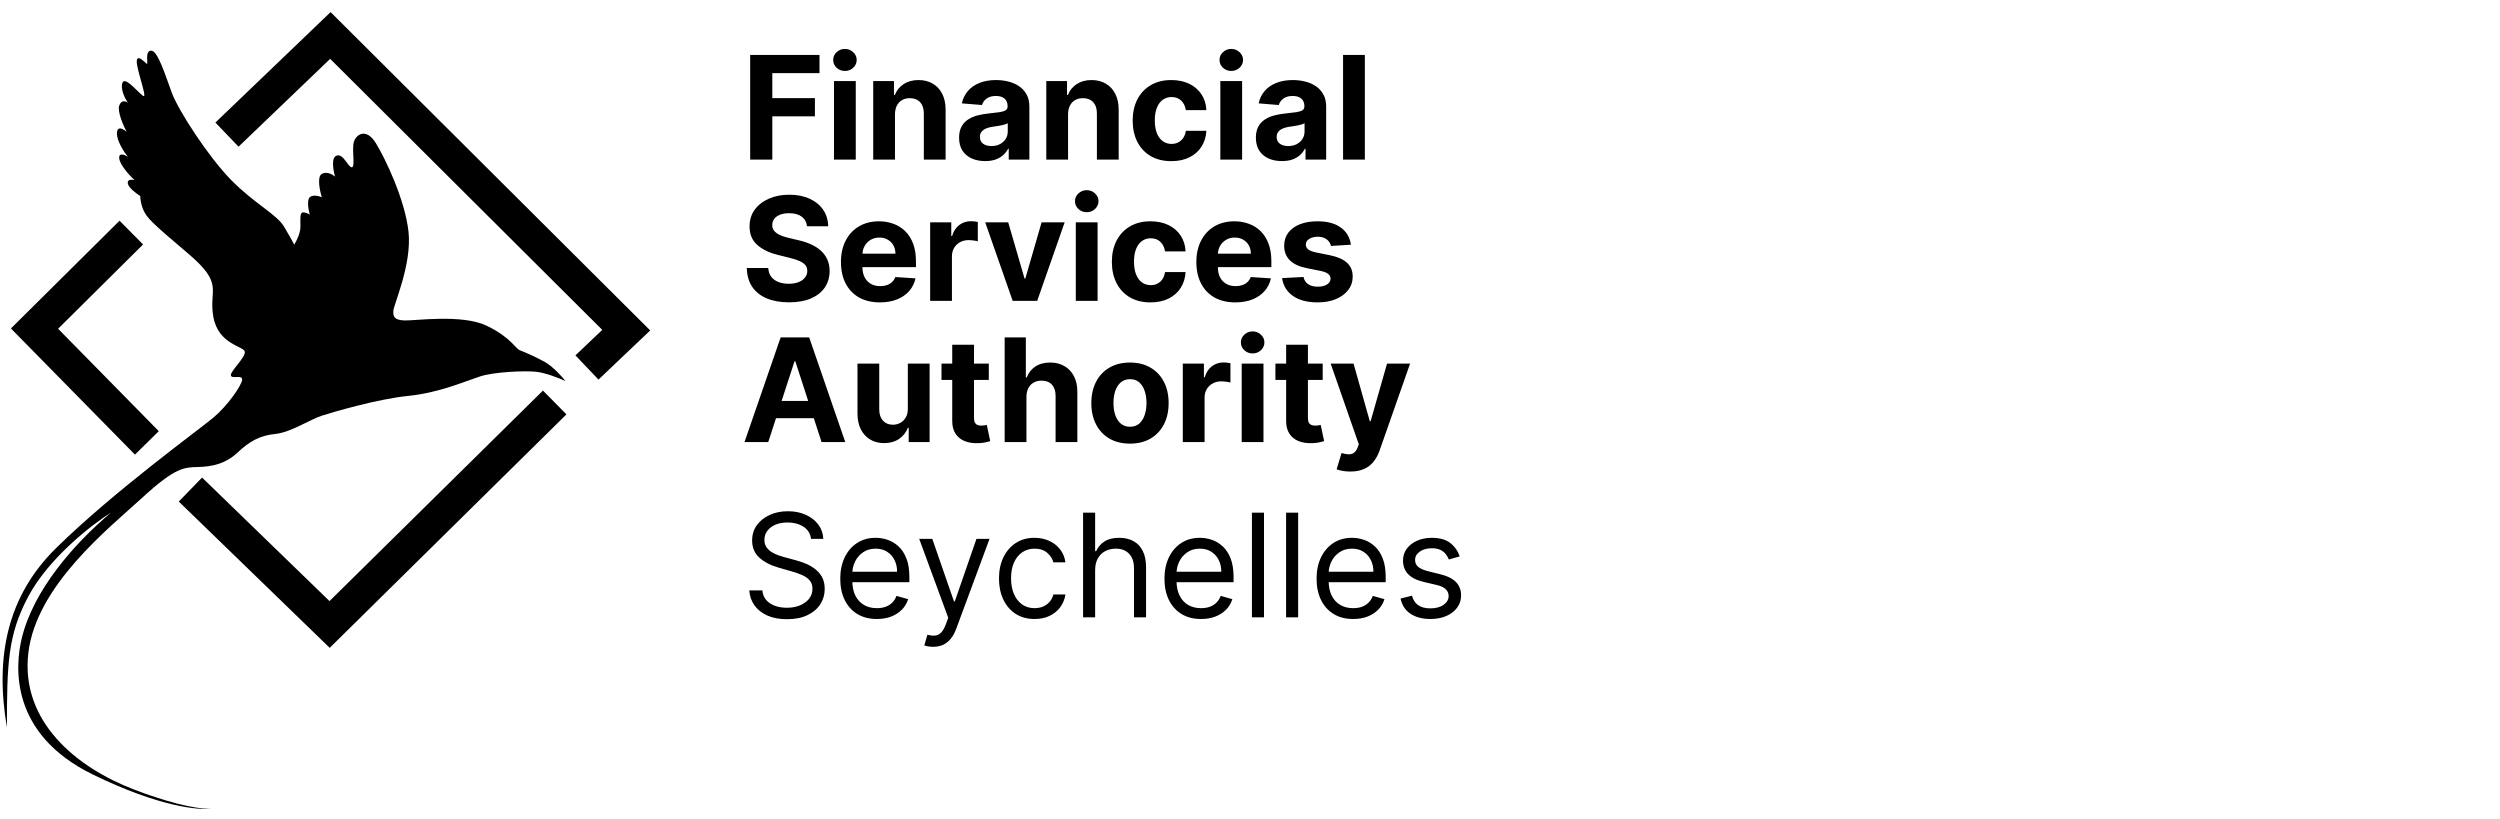 <svg width="177" height="58" viewBox="0 0 177 58" fill="none" xmlns="http://www.w3.org/2000/svg">
<path d="M0.491 51.506C-0.363 46.551 0.491 42.23 3.959 38.817C8.027 34.813 14.088 30.422 15.106 29.569C16.124 28.715 17.088 27.312 17.143 26.899C17.198 26.486 16.372 26.871 16.345 26.569C16.317 26.266 17.363 25.33 17.335 24.917C17.308 24.504 15.464 24.422 15.106 22.44C14.748 20.458 15.932 20.155 13.289 17.926C10.647 15.696 10.427 15.421 10.179 14.926C9.981 14.529 9.931 14.063 9.931 13.88C9.665 13.715 9.117 13.307 9.051 12.999C8.985 12.691 9.335 12.705 9.519 12.751C9.188 12.439 8.511 11.7 8.445 11.238C8.379 10.775 8.821 10.953 9.051 11.1C8.785 10.77 8.258 9.971 8.28 9.421C8.302 8.87 8.748 9.136 8.968 9.338C8.73 8.889 8.291 7.885 8.445 7.467C8.599 7.048 8.913 7.164 9.051 7.274C8.858 6.99 8.511 6.311 8.665 5.87C8.858 5.32 9.959 6.779 10.179 6.806C10.399 6.834 9.629 4.797 9.684 4.301C9.739 3.806 10.289 4.466 10.399 4.522C10.509 4.577 10.234 3.586 10.702 3.586C11.17 3.586 11.693 5.292 12.161 6.558C12.629 7.824 14.748 11.1 16.372 12.751C17.996 14.403 19.593 15.173 20.116 16.054C20.534 16.759 20.767 17.192 20.831 17.32C20.978 17.091 21.271 16.517 21.271 16.054C21.271 15.476 21.216 15.036 21.464 15.036C21.662 15.036 21.859 15.146 21.932 15.201C21.84 14.871 21.712 14.161 21.932 13.962C22.152 13.764 22.593 13.88 22.785 13.962C22.639 13.495 22.433 12.509 22.785 12.311C23.138 12.113 23.556 12.357 23.721 12.504C23.593 12.063 23.435 11.149 23.831 11.017C24.327 10.852 24.63 11.843 24.905 11.843C25.18 11.843 24.877 10.522 25.07 9.999C25.262 9.476 25.951 9.063 26.611 10.136C27.272 11.21 28.675 14.127 28.923 16.412C29.171 18.697 27.877 21.559 27.85 22C27.822 22.44 27.932 22.66 28.648 22.688C29.364 22.715 32.749 22.22 34.483 23.073C36.217 23.926 36.465 24.669 36.823 24.807C37.181 24.945 37.896 25.247 38.584 25.633C39.135 25.941 39.786 26.66 40.043 26.981C39.557 26.761 38.622 26.393 37.951 26.321C37.188 26.238 35.006 26.321 33.988 26.651C32.969 26.981 31.098 27.807 28.923 28.027C26.749 28.247 23.639 29.156 22.785 29.431C21.932 29.706 20.583 30.615 19.482 30.725C18.381 30.835 17.666 31.248 16.813 32.046C15.959 32.844 15.024 33.037 14.033 33.064C13.042 33.092 12.436 33.064 10.069 35.239C7.702 37.413 2.555 41.459 2.004 46.248C1.454 51.038 5.335 54.313 9.519 55.91C12.79 57.158 14.505 57.316 14.992 57.236C15.002 57.235 15.013 57.233 15.024 57.231C15.014 57.233 15.003 57.235 14.992 57.236C14.109 57.389 11.25 57.12 6.574 54.836C0.656 51.946 1.069 47.157 1.537 45.203C2.351 41.802 5.224 38.508 7.867 36.285C6.518 37.129 3.458 39.499 2.004 42.23C0.551 44.96 0.491 46.992 0.491 51.506Z" fill="black"/>
<path fill-rule="evenodd" clip-rule="evenodd" d="M40.103 29.338L23.343 45.867L12.658 35.511L14.306 33.811L23.328 42.557L38.441 27.653L40.103 29.338Z" fill="black"/>
<path fill-rule="evenodd" clip-rule="evenodd" d="M23.406 0.857L46.034 23.395L42.372 26.875L40.741 25.16L42.639 23.355L23.375 4.167L16.888 10.385L15.25 8.676L23.406 0.857Z" fill="black"/>
<path fill-rule="evenodd" clip-rule="evenodd" d="M8.463 15.626L10.13 17.307L4.113 23.276L11.242 30.527L9.554 32.187L0.773 23.255L8.463 15.626Z" fill="black"/>
<path d="M33.438 23.706C33.163 23.678 33.026 23.843 32.998 24.229C33.246 24.339 33.273 24.229 33.438 24.118C33.571 24.03 33.842 24.082 33.961 24.118C33.879 23.99 33.659 23.728 33.438 23.706Z" fill="black"/>
<path d="M53.113 11.3V3.887H58.021V5.18H54.68V6.946H57.695V8.238H54.68V11.3H53.113ZM59.046 11.3V5.741H60.588V11.3H59.046ZM59.821 5.024C59.592 5.024 59.395 4.948 59.231 4.796C59.069 4.641 58.989 4.457 58.989 4.242C58.989 4.03 59.069 3.848 59.231 3.696C59.395 3.541 59.592 3.464 59.821 3.464C60.05 3.464 60.246 3.541 60.407 3.696C60.572 3.848 60.654 4.03 60.654 4.242C60.654 4.457 60.572 4.641 60.407 4.796C60.246 4.948 60.05 5.024 59.821 5.024ZM63.365 8.086V11.3H61.824V5.741H63.293V6.722H63.358C63.481 6.398 63.688 6.142 63.977 5.954C64.267 5.764 64.618 5.668 65.031 5.668C65.417 5.668 65.753 5.753 66.04 5.922C66.328 6.091 66.551 6.332 66.71 6.646C66.869 6.957 66.949 7.328 66.949 7.76V11.3H65.407V8.035C65.409 7.695 65.323 7.43 65.146 7.239C64.97 7.046 64.728 6.95 64.419 6.95C64.211 6.95 64.028 6.994 63.869 7.083C63.712 7.173 63.589 7.303 63.499 7.474C63.413 7.643 63.368 7.847 63.365 8.086ZM69.749 11.405C69.395 11.405 69.079 11.344 68.801 11.221C68.524 11.095 68.304 10.911 68.142 10.667C67.983 10.421 67.903 10.114 67.903 9.748C67.903 9.439 67.96 9.179 68.074 8.969C68.187 8.759 68.341 8.59 68.537 8.463C68.732 8.335 68.954 8.238 69.203 8.173C69.454 8.108 69.717 8.062 69.992 8.035C70.315 8.002 70.576 7.97 70.774 7.941C70.972 7.91 71.115 7.864 71.205 7.804C71.294 7.743 71.338 7.654 71.338 7.536V7.514C71.338 7.285 71.266 7.108 71.121 6.982C70.979 6.857 70.776 6.794 70.513 6.794C70.236 6.794 70.015 6.855 69.851 6.979C69.687 7.099 69.578 7.251 69.525 7.435L68.099 7.319C68.171 6.981 68.314 6.689 68.526 6.443C68.738 6.194 69.012 6.004 69.348 5.871C69.686 5.736 70.076 5.668 70.52 5.668C70.829 5.668 71.125 5.704 71.407 5.777C71.692 5.849 71.944 5.961 72.164 6.113C72.386 6.265 72.561 6.461 72.689 6.7C72.817 6.936 72.88 7.22 72.88 7.55V11.3H71.418V10.529H71.375C71.285 10.703 71.166 10.856 71.016 10.989C70.867 11.119 70.687 11.222 70.477 11.297C70.267 11.369 70.025 11.405 69.749 11.405ZM70.191 10.341C70.418 10.341 70.618 10.296 70.792 10.207C70.966 10.116 71.102 9.992 71.201 9.838C71.3 9.684 71.349 9.509 71.349 9.313V8.723C71.301 8.755 71.235 8.783 71.15 8.81C71.068 8.834 70.975 8.857 70.872 8.879C70.768 8.898 70.664 8.916 70.56 8.933C70.457 8.948 70.362 8.961 70.278 8.973C70.097 8.999 69.939 9.042 69.804 9.1C69.669 9.158 69.564 9.236 69.489 9.335C69.414 9.431 69.377 9.552 69.377 9.697C69.377 9.907 69.453 10.067 69.605 10.178C69.759 10.287 69.955 10.341 70.191 10.341ZM75.619 8.086V11.3H74.077V5.741H75.546V6.722H75.611C75.734 6.398 75.941 6.142 76.23 5.954C76.52 5.764 76.871 5.668 77.284 5.668C77.67 5.668 78.006 5.753 78.293 5.922C78.581 6.091 78.804 6.332 78.963 6.646C79.122 6.957 79.202 7.328 79.202 7.76V11.3H77.66V8.035C77.662 7.695 77.576 7.43 77.4 7.239C77.223 7.046 76.981 6.95 76.672 6.95C76.464 6.95 76.281 6.994 76.122 7.083C75.965 7.173 75.842 7.303 75.753 7.474C75.666 7.643 75.621 7.847 75.619 8.086ZM82.929 11.409C82.36 11.409 81.87 11.288 81.46 11.047C81.052 10.803 80.738 10.465 80.519 10.033C80.302 9.602 80.193 9.104 80.193 8.542C80.193 7.973 80.303 7.473 80.522 7.044C80.744 6.612 81.059 6.275 81.467 6.034C81.875 5.79 82.36 5.668 82.922 5.668C83.407 5.668 83.832 5.756 84.196 5.932C84.561 6.109 84.849 6.356 85.061 6.674C85.273 6.993 85.391 7.367 85.412 7.797H83.957C83.916 7.519 83.808 7.296 83.632 7.127C83.458 6.956 83.23 6.87 82.947 6.87C82.709 6.87 82.5 6.935 82.321 7.065C82.145 7.193 82.007 7.38 81.909 7.626C81.81 7.873 81.76 8.171 81.76 8.52C81.76 8.875 81.808 9.177 81.905 9.425C82.004 9.674 82.143 9.863 82.321 9.994C82.5 10.124 82.709 10.189 82.947 10.189C83.124 10.189 83.282 10.153 83.421 10.081C83.564 10.008 83.681 9.903 83.773 9.766C83.867 9.626 83.928 9.458 83.957 9.262H85.412C85.388 9.687 85.272 10.061 85.065 10.384C84.86 10.706 84.576 10.956 84.214 11.137C83.852 11.318 83.424 11.409 82.929 11.409ZM86.4 11.3V5.741H87.942V11.3H86.4ZM87.174 5.024C86.945 5.024 86.748 4.948 86.584 4.796C86.422 4.641 86.342 4.457 86.342 4.242C86.342 4.03 86.422 3.848 86.584 3.696C86.748 3.541 86.945 3.464 87.174 3.464C87.403 3.464 87.599 3.541 87.76 3.696C87.925 3.848 88.007 4.03 88.007 4.242C88.007 4.457 87.925 4.641 87.76 4.796C87.599 4.948 87.403 5.024 87.174 5.024ZM90.762 11.405C90.407 11.405 90.091 11.344 89.814 11.221C89.536 11.095 89.317 10.911 89.155 10.667C88.996 10.421 88.916 10.114 88.916 9.748C88.916 9.439 88.973 9.179 89.086 8.969C89.2 8.759 89.354 8.59 89.549 8.463C89.745 8.335 89.967 8.238 90.216 8.173C90.466 8.108 90.729 8.062 91.004 8.035C91.328 8.002 91.588 7.97 91.786 7.941C91.984 7.91 92.128 7.864 92.217 7.804C92.306 7.743 92.351 7.654 92.351 7.536V7.514C92.351 7.285 92.279 7.108 92.134 6.982C91.992 6.857 91.789 6.794 91.526 6.794C91.248 6.794 91.028 6.855 90.863 6.979C90.699 7.099 90.591 7.251 90.538 7.435L89.112 7.319C89.184 6.981 89.326 6.689 89.539 6.443C89.751 6.194 90.025 6.004 90.36 5.871C90.698 5.736 91.089 5.668 91.533 5.668C91.842 5.668 92.138 5.704 92.42 5.777C92.704 5.849 92.957 5.961 93.176 6.113C93.398 6.265 93.573 6.461 93.701 6.7C93.829 6.936 93.893 7.22 93.893 7.55V11.3H92.431V10.529H92.387C92.298 10.703 92.178 10.856 92.029 10.989C91.879 11.119 91.7 11.222 91.49 11.297C91.28 11.369 91.037 11.405 90.762 11.405ZM91.204 10.341C91.43 10.341 91.631 10.296 91.805 10.207C91.978 10.116 92.115 9.992 92.213 9.838C92.312 9.684 92.362 9.509 92.362 9.313V8.723C92.314 8.755 92.247 8.783 92.163 8.81C92.081 8.834 91.988 8.857 91.884 8.879C91.78 8.898 91.677 8.916 91.573 8.933C91.469 8.948 91.375 8.961 91.29 8.973C91.109 8.999 90.951 9.042 90.816 9.1C90.681 9.158 90.576 9.236 90.501 9.335C90.427 9.431 90.389 9.552 90.389 9.697C90.389 9.907 90.465 10.067 90.617 10.178C90.772 10.287 90.967 10.341 91.204 10.341ZM96.631 3.887V11.3H95.089V3.887H96.631ZM57.134 16.019C57.105 15.727 56.981 15.501 56.762 15.339C56.542 15.177 56.244 15.096 55.867 15.096C55.612 15.096 55.396 15.133 55.22 15.205C55.044 15.275 54.908 15.373 54.814 15.498C54.722 15.624 54.677 15.766 54.677 15.925C54.672 16.058 54.7 16.174 54.76 16.273C54.823 16.372 54.908 16.457 55.017 16.53C55.126 16.6 55.251 16.661 55.393 16.714C55.536 16.765 55.688 16.808 55.849 16.845L56.515 17.004C56.839 17.076 57.136 17.173 57.406 17.293C57.676 17.414 57.91 17.562 58.108 17.739C58.306 17.915 58.459 18.122 58.568 18.361C58.679 18.6 58.735 18.874 58.738 19.183C58.735 19.637 58.62 20.03 58.39 20.363C58.163 20.693 57.835 20.95 57.406 21.134C56.979 21.315 56.464 21.405 55.86 21.405C55.262 21.405 54.741 21.314 54.297 21.13C53.855 20.947 53.51 20.675 53.261 20.316C53.015 19.954 52.886 19.506 52.874 18.973H54.391C54.408 19.221 54.479 19.429 54.604 19.596C54.732 19.76 54.902 19.884 55.115 19.968C55.329 20.05 55.572 20.091 55.842 20.091C56.108 20.091 56.338 20.053 56.533 19.976C56.731 19.898 56.885 19.791 56.993 19.653C57.102 19.516 57.156 19.358 57.156 19.179C57.156 19.013 57.107 18.873 57.008 18.759C56.911 18.646 56.769 18.549 56.581 18.47C56.395 18.39 56.167 18.318 55.897 18.253L55.089 18.05C54.464 17.898 53.971 17.66 53.609 17.337C53.247 17.014 53.067 16.578 53.07 16.03C53.067 15.581 53.187 15.189 53.428 14.854C53.672 14.518 54.006 14.257 54.431 14.068C54.855 13.88 55.338 13.786 55.878 13.786C56.429 13.786 56.909 13.88 57.319 14.068C57.732 14.257 58.053 14.518 58.282 14.854C58.511 15.189 58.629 15.578 58.636 16.019H57.134ZM62.297 21.409C61.725 21.409 61.233 21.293 60.82 21.061C60.41 20.827 60.094 20.497 59.872 20.07C59.65 19.64 59.539 19.132 59.539 18.546C59.539 17.974 59.65 17.472 59.872 17.04C60.094 16.608 60.406 16.271 60.809 16.03C61.215 15.789 61.69 15.668 62.235 15.668C62.602 15.668 62.944 15.727 63.26 15.846C63.578 15.961 63.856 16.136 64.092 16.37C64.331 16.605 64.517 16.899 64.65 17.254C64.782 17.606 64.849 18.018 64.849 18.491V18.915H60.154V17.959H63.397C63.397 17.737 63.349 17.541 63.252 17.369C63.156 17.198 63.022 17.064 62.851 16.968C62.682 16.869 62.485 16.819 62.261 16.819C62.026 16.819 61.819 16.874 61.638 16.982C61.459 17.088 61.319 17.232 61.218 17.413C61.117 17.591 61.065 17.791 61.062 18.01V18.919C61.062 19.194 61.113 19.431 61.215 19.632C61.318 19.832 61.464 19.986 61.653 20.095C61.841 20.204 62.064 20.258 62.322 20.258C62.493 20.258 62.65 20.234 62.793 20.186C62.935 20.137 63.057 20.065 63.158 19.968C63.26 19.872 63.337 19.753 63.39 19.614L64.816 19.708C64.744 20.05 64.595 20.35 64.371 20.605C64.149 20.859 63.862 21.057 63.509 21.199C63.16 21.339 62.755 21.409 62.297 21.409ZM65.855 21.3V15.741H67.35V16.711H67.408C67.509 16.366 67.679 16.105 67.918 15.929C68.157 15.75 68.432 15.661 68.743 15.661C68.82 15.661 68.904 15.666 68.993 15.675C69.082 15.685 69.161 15.698 69.228 15.715V17.084C69.156 17.062 69.056 17.043 68.928 17.026C68.8 17.009 68.683 17 68.577 17C68.35 17 68.147 17.05 67.969 17.149C67.793 17.245 67.653 17.38 67.549 17.554C67.447 17.728 67.397 17.928 67.397 18.155V21.3H65.855ZM75.378 15.741L73.434 21.3H71.697L69.753 15.741H71.382L72.537 19.718H72.594L73.746 15.741H75.378ZM76.167 21.3V15.741H77.709V21.3H76.167ZM76.942 15.024C76.712 15.024 76.516 14.948 76.352 14.796C76.19 14.642 76.109 14.457 76.109 14.242C76.109 14.03 76.19 13.848 76.352 13.696C76.516 13.541 76.712 13.464 76.942 13.464C77.171 13.464 77.366 13.541 77.528 13.696C77.692 13.848 77.774 14.03 77.774 14.242C77.774 14.457 77.692 14.642 77.528 14.796C77.366 14.948 77.171 15.024 76.942 15.024ZM81.456 21.409C80.887 21.409 80.397 21.288 79.987 21.047C79.579 20.803 79.265 20.465 79.046 20.033C78.828 19.602 78.72 19.104 78.72 18.542C78.72 17.973 78.829 17.473 79.049 17.044C79.271 16.612 79.586 16.275 79.994 16.034C80.402 15.79 80.887 15.668 81.449 15.668C81.934 15.668 82.359 15.756 82.723 15.932C83.087 16.109 83.376 16.356 83.588 16.674C83.8 16.993 83.917 17.367 83.939 17.797H82.484C82.443 17.519 82.334 17.296 82.158 17.127C81.985 16.956 81.757 16.87 81.474 16.87C81.235 16.87 81.027 16.935 80.848 17.065C80.672 17.193 80.534 17.38 80.435 17.626C80.336 17.873 80.287 18.171 80.287 18.52C80.287 18.875 80.335 19.177 80.432 19.425C80.531 19.674 80.669 19.863 80.848 19.994C81.027 20.124 81.235 20.189 81.474 20.189C81.65 20.189 81.808 20.153 81.948 20.081C82.091 20.008 82.208 19.903 82.299 19.766C82.394 19.626 82.455 19.458 82.484 19.262H83.939C83.915 19.687 83.799 20.061 83.592 20.384C83.386 20.706 83.103 20.956 82.741 21.137C82.379 21.318 81.951 21.409 81.456 21.409ZM87.46 21.409C86.888 21.409 86.396 21.293 85.983 21.061C85.573 20.827 85.257 20.497 85.035 20.07C84.813 19.64 84.702 19.132 84.702 18.546C84.702 17.974 84.813 17.472 85.035 17.04C85.257 16.608 85.569 16.271 85.972 16.03C86.378 15.789 86.853 15.668 87.398 15.668C87.765 15.668 88.107 15.727 88.423 15.846C88.741 15.961 89.019 16.136 89.255 16.37C89.494 16.605 89.68 16.899 89.813 17.254C89.945 17.606 90.012 18.018 90.012 18.491V18.915H85.317V17.959H88.56C88.56 17.737 88.512 17.541 88.416 17.369C88.319 17.198 88.185 17.064 88.014 16.968C87.845 16.869 87.648 16.819 87.424 16.819C87.19 16.819 86.982 16.874 86.801 16.982C86.623 17.088 86.483 17.232 86.381 17.413C86.28 17.591 86.228 17.791 86.226 18.01V18.919C86.226 19.194 86.276 19.431 86.378 19.632C86.482 19.832 86.628 19.986 86.816 20.095C87.004 20.204 87.227 20.258 87.485 20.258C87.657 20.258 87.814 20.234 87.956 20.186C88.098 20.137 88.22 20.065 88.322 19.968C88.423 19.872 88.5 19.753 88.553 19.614L89.979 19.708C89.907 20.05 89.758 20.35 89.534 20.605C89.312 20.859 89.025 21.057 88.673 21.199C88.323 21.339 87.918 21.409 87.46 21.409ZM95.644 17.326L94.232 17.413C94.208 17.292 94.156 17.184 94.077 17.087C93.997 16.988 93.892 16.91 93.762 16.852C93.634 16.791 93.481 16.761 93.302 16.761C93.063 16.761 92.862 16.812 92.698 16.913C92.534 17.012 92.451 17.145 92.451 17.311C92.451 17.444 92.504 17.556 92.611 17.648C92.717 17.74 92.899 17.813 93.157 17.869L94.163 18.072C94.704 18.183 95.107 18.361 95.372 18.607C95.638 18.854 95.771 19.177 95.771 19.577C95.771 19.942 95.663 20.262 95.448 20.537C95.236 20.812 94.944 21.026 94.573 21.181C94.203 21.333 93.777 21.409 93.295 21.409C92.559 21.409 91.972 21.256 91.536 20.949C91.101 20.64 90.847 20.221 90.772 19.69L92.289 19.61C92.334 19.834 92.445 20.006 92.622 20.124C92.798 20.24 93.023 20.298 93.298 20.298C93.569 20.298 93.786 20.246 93.95 20.142C94.117 20.036 94.201 19.899 94.203 19.733C94.201 19.593 94.142 19.478 94.026 19.389C93.91 19.297 93.732 19.227 93.49 19.179L92.528 18.987C91.984 18.879 91.58 18.691 91.315 18.423C91.052 18.155 90.92 17.813 90.92 17.398C90.92 17.041 91.017 16.734 91.21 16.475C91.405 16.217 91.679 16.018 92.032 15.878C92.386 15.738 92.801 15.668 93.277 15.668C93.979 15.668 94.531 15.817 94.934 16.113C95.34 16.41 95.576 16.814 95.644 17.326ZM54.391 31.3H52.711L55.27 23.887H57.29L59.845 31.3H58.166L56.309 25.581H56.251L54.391 31.3ZM54.286 28.387H58.253V29.61H54.286V28.387ZM64.274 28.933V25.741H65.816V31.3H64.335V30.29H64.278C64.152 30.616 63.943 30.878 63.651 31.076C63.362 31.274 63.008 31.373 62.591 31.373C62.219 31.373 61.892 31.288 61.61 31.119C61.328 30.95 61.107 30.71 60.948 30.399C60.791 30.088 60.711 29.715 60.709 29.281V25.741H62.251V29.006C62.253 29.334 62.341 29.593 62.515 29.784C62.689 29.974 62.922 30.07 63.214 30.07C63.399 30.07 63.573 30.027 63.735 29.943C63.896 29.856 64.027 29.728 64.126 29.559C64.227 29.39 64.276 29.182 64.274 28.933ZM70.007 25.741V26.899H66.658V25.741H70.007ZM67.418 24.409H68.96V29.592C68.96 29.734 68.982 29.845 69.026 29.925C69.069 30.002 69.129 30.056 69.207 30.088C69.286 30.119 69.378 30.135 69.482 30.135C69.554 30.135 69.626 30.129 69.699 30.117C69.771 30.102 69.827 30.091 69.865 30.084L70.108 31.232C70.031 31.256 69.922 31.283 69.782 31.315C69.642 31.349 69.472 31.369 69.272 31.376C68.9 31.391 68.574 31.341 68.294 31.228C68.017 31.114 67.801 30.938 67.647 30.699C67.492 30.461 67.416 30.159 67.418 29.795V24.409ZM72.672 28.086V31.3H71.13V23.887H72.629V26.721H72.694C72.82 26.393 73.022 26.136 73.302 25.951C73.582 25.762 73.933 25.668 74.355 25.668C74.742 25.668 75.078 25.753 75.365 25.922C75.655 26.088 75.879 26.328 76.038 26.642C76.2 26.953 76.28 27.326 76.277 27.76V31.3H74.736V28.035C74.738 27.693 74.651 27.426 74.475 27.235C74.301 27.045 74.057 26.95 73.744 26.95C73.534 26.95 73.348 26.994 73.186 27.084C73.027 27.173 72.901 27.303 72.81 27.474C72.721 27.643 72.675 27.847 72.672 28.086ZM80.003 31.409C79.441 31.409 78.954 31.289 78.544 31.05C78.136 30.809 77.821 30.474 77.599 30.044C77.377 29.612 77.266 29.112 77.266 28.542C77.266 27.968 77.377 27.466 77.599 27.036C77.821 26.605 78.136 26.269 78.544 26.03C78.954 25.789 79.441 25.668 80.003 25.668C80.565 25.668 81.05 25.789 81.458 26.03C81.868 26.269 82.184 26.605 82.406 27.036C82.628 27.466 82.739 27.968 82.739 28.542C82.739 29.112 82.628 29.612 82.406 30.044C82.184 30.474 81.868 30.809 81.458 31.05C81.05 31.289 80.565 31.409 80.003 31.409ZM80.01 30.214C80.266 30.214 80.479 30.142 80.651 29.997C80.822 29.85 80.951 29.65 81.038 29.396C81.127 29.143 81.172 28.855 81.172 28.531C81.172 28.208 81.127 27.92 81.038 27.666C80.951 27.413 80.822 27.213 80.651 27.065C80.479 26.918 80.266 26.845 80.01 26.845C79.752 26.845 79.535 26.918 79.359 27.065C79.185 27.213 79.053 27.413 78.964 27.666C78.877 27.92 78.834 28.208 78.834 28.531C78.834 28.855 78.877 29.143 78.964 29.396C79.053 29.65 79.185 29.85 79.359 29.997C79.535 30.142 79.752 30.214 80.01 30.214ZM83.742 31.3V25.741H85.237V26.711H85.295C85.396 26.366 85.566 26.105 85.805 25.929C86.044 25.75 86.319 25.661 86.63 25.661C86.707 25.661 86.791 25.666 86.88 25.675C86.969 25.685 87.048 25.698 87.115 25.715V27.084C87.043 27.062 86.943 27.043 86.815 27.026C86.687 27.009 86.57 27 86.464 27C86.237 27 86.034 27.05 85.856 27.149C85.68 27.245 85.54 27.38 85.436 27.554C85.335 27.728 85.284 27.928 85.284 28.155V31.3H83.742ZM87.912 31.3V25.741H89.454V31.3H87.912ZM88.687 25.024C88.458 25.024 88.261 24.948 88.097 24.796C87.935 24.642 87.855 24.457 87.855 24.242C87.855 24.03 87.935 23.848 88.097 23.696C88.261 23.541 88.458 23.464 88.687 23.464C88.916 23.464 89.112 23.541 89.273 23.696C89.438 23.848 89.52 24.03 89.52 24.242C89.52 24.457 89.438 24.642 89.273 24.796C89.112 24.948 88.916 25.024 88.687 25.024ZM93.647 25.741V26.899H90.299V25.741H93.647ZM91.059 24.409H92.601V29.592C92.601 29.734 92.623 29.845 92.666 29.925C92.709 30.002 92.77 30.056 92.847 30.088C92.927 30.119 93.018 30.135 93.122 30.135C93.194 30.135 93.267 30.129 93.339 30.117C93.412 30.102 93.467 30.091 93.506 30.084L93.748 31.232C93.671 31.256 93.562 31.283 93.422 31.315C93.282 31.349 93.112 31.369 92.912 31.376C92.54 31.391 92.215 31.341 91.935 31.228C91.657 31.114 91.441 30.938 91.287 30.699C91.132 30.461 91.056 30.159 91.059 29.795V24.409ZM95.603 33.385C95.408 33.385 95.224 33.37 95.053 33.338C94.884 33.309 94.744 33.272 94.633 33.226L94.981 32.075C95.162 32.13 95.325 32.16 95.469 32.165C95.617 32.17 95.743 32.136 95.849 32.064C95.958 31.992 96.046 31.869 96.114 31.695L96.204 31.46L94.21 25.741H95.831L96.982 29.823H97.04L98.202 25.741H99.835L97.674 31.901C97.57 32.2 97.429 32.461 97.25 32.683C97.074 32.907 96.851 33.08 96.581 33.201C96.31 33.324 95.984 33.385 95.603 33.385Z" fill="black"/>
<path d="M57.42 38.15C57.377 37.783 57.201 37.498 56.892 37.296C56.583 37.093 56.204 36.992 55.755 36.992C55.427 36.992 55.14 37.045 54.894 37.151C54.65 37.257 54.459 37.403 54.322 37.589C54.187 37.775 54.119 37.986 54.119 38.222C54.119 38.42 54.166 38.59 54.26 38.733C54.357 38.873 54.48 38.989 54.63 39.084C54.779 39.175 54.936 39.251 55.1 39.312C55.264 39.37 55.415 39.417 55.553 39.453L56.306 39.656C56.498 39.706 56.713 39.776 56.95 39.865C57.189 39.955 57.417 40.077 57.634 40.231C57.853 40.383 58.034 40.578 58.177 40.817C58.319 41.056 58.39 41.349 58.39 41.697C58.39 42.098 58.285 42.459 58.075 42.783C57.868 43.106 57.564 43.363 57.163 43.554C56.765 43.745 56.281 43.84 55.712 43.84C55.181 43.84 54.721 43.754 54.333 43.583C53.947 43.411 53.643 43.173 53.421 42.866C53.201 42.56 53.077 42.204 53.048 41.798H53.974C53.999 42.078 54.093 42.31 54.257 42.493C54.423 42.674 54.633 42.809 54.887 42.899C55.142 42.986 55.417 43.029 55.712 43.029C56.054 43.029 56.362 42.974 56.635 42.862C56.908 42.749 57.123 42.592 57.283 42.392C57.442 42.189 57.522 41.953 57.522 41.682C57.522 41.436 57.453 41.236 57.315 41.082C57.178 40.927 56.997 40.802 56.772 40.705C56.548 40.609 56.306 40.524 56.045 40.452L55.133 40.191C54.554 40.025 54.095 39.787 53.757 39.478C53.419 39.169 53.251 38.765 53.251 38.266C53.251 37.851 53.363 37.489 53.587 37.18C53.814 36.868 54.118 36.627 54.499 36.456C54.883 36.282 55.311 36.195 55.784 36.195C56.262 36.195 56.687 36.281 57.058 36.452C57.43 36.621 57.724 36.853 57.941 37.147C58.161 37.442 58.277 37.776 58.289 38.15H57.42ZM62.081 43.825C61.546 43.825 61.084 43.707 60.695 43.471C60.309 43.232 60.011 42.899 59.801 42.472C59.594 42.042 59.49 41.543 59.49 40.973C59.49 40.404 59.594 39.902 59.801 39.467C60.011 39.031 60.303 38.69 60.677 38.447C61.053 38.2 61.493 38.077 61.995 38.077C62.284 38.077 62.57 38.126 62.852 38.222C63.135 38.319 63.392 38.476 63.623 38.693C63.855 38.907 64.04 39.192 64.177 39.547C64.315 39.902 64.383 40.338 64.383 40.857V41.219H60.098V40.481H63.515C63.515 40.167 63.452 39.887 63.327 39.641C63.203 39.395 63.027 39.201 62.798 39.058C62.571 38.916 62.303 38.845 61.995 38.845C61.654 38.845 61.36 38.929 61.111 39.098C60.865 39.265 60.676 39.482 60.543 39.75C60.41 40.017 60.344 40.305 60.344 40.611V41.103C60.344 41.523 60.416 41.879 60.561 42.171C60.708 42.461 60.912 42.681 61.173 42.834C61.434 42.983 61.736 43.058 62.081 43.058C62.306 43.058 62.508 43.027 62.69 42.964C62.873 42.899 63.031 42.802 63.164 42.674C63.296 42.544 63.399 42.382 63.471 42.189L64.297 42.421C64.21 42.701 64.064 42.947 63.859 43.159C63.654 43.369 63.4 43.533 63.099 43.652C62.797 43.767 62.458 43.825 62.081 43.825ZM66.064 45.794C65.919 45.794 65.79 45.782 65.677 45.758C65.563 45.736 65.485 45.715 65.441 45.693L65.659 44.94C65.866 44.993 66.049 45.013 66.209 44.998C66.368 44.984 66.509 44.912 66.632 44.785C66.758 44.659 66.872 44.455 66.976 44.173L67.135 43.738L65.079 38.15H66.006L67.541 42.58H67.599L69.133 38.15H70.06L67.7 44.52C67.594 44.807 67.462 45.045 67.305 45.233C67.148 45.424 66.966 45.565 66.759 45.657C66.554 45.748 66.322 45.794 66.064 45.794ZM73.247 43.825C72.726 43.825 72.277 43.702 71.9 43.456C71.524 43.21 71.234 42.871 71.032 42.439C70.829 42.007 70.728 41.514 70.728 40.959C70.728 40.394 70.831 39.896 71.039 39.464C71.249 39.029 71.541 38.69 71.915 38.447C72.291 38.2 72.731 38.077 73.232 38.077C73.623 38.077 73.976 38.15 74.289 38.295C74.603 38.439 74.86 38.642 75.06 38.903C75.261 39.163 75.385 39.467 75.433 39.815H74.579C74.514 39.561 74.369 39.337 74.145 39.142C73.923 38.944 73.623 38.845 73.247 38.845C72.914 38.845 72.622 38.932 72.371 39.105C72.122 39.277 71.928 39.519 71.788 39.833C71.651 40.144 71.582 40.51 71.582 40.93C71.582 41.359 71.65 41.733 71.785 42.052C71.922 42.37 72.115 42.618 72.364 42.794C72.615 42.97 72.909 43.058 73.247 43.058C73.469 43.058 73.67 43.019 73.851 42.942C74.032 42.865 74.186 42.754 74.311 42.609C74.436 42.464 74.526 42.291 74.579 42.088H75.433C75.385 42.416 75.265 42.712 75.075 42.975C74.887 43.235 74.637 43.443 74.326 43.597C74.017 43.749 73.657 43.825 73.247 43.825ZM77.536 40.365V43.709H76.682V36.297H77.536V39.019H77.609C77.739 38.731 77.934 38.503 78.195 38.334C78.458 38.163 78.808 38.077 79.245 38.077C79.623 38.077 79.955 38.153 80.24 38.306C80.525 38.455 80.746 38.685 80.902 38.997C81.062 39.306 81.141 39.699 81.141 40.177V43.709H80.287V40.235C80.287 39.793 80.172 39.452 79.943 39.21C79.716 38.967 79.401 38.845 78.998 38.845C78.719 38.845 78.468 38.904 78.246 39.022C78.026 39.14 77.852 39.313 77.724 39.54C77.599 39.767 77.536 40.042 77.536 40.365ZM85.035 43.825C84.499 43.825 84.037 43.707 83.649 43.471C83.263 43.232 82.965 42.899 82.755 42.472C82.547 42.042 82.443 41.543 82.443 40.973C82.443 40.404 82.547 39.902 82.755 39.467C82.965 39.031 83.257 38.69 83.631 38.447C84.007 38.2 84.446 38.077 84.948 38.077C85.238 38.077 85.524 38.126 85.806 38.222C86.088 38.319 86.345 38.476 86.577 38.693C86.808 38.907 86.993 39.192 87.131 39.547C87.268 39.902 87.337 40.338 87.337 40.857V41.219H83.051V40.481H86.468C86.468 40.167 86.406 39.887 86.28 39.641C86.157 39.395 85.981 39.201 85.752 39.058C85.525 38.916 85.257 38.845 84.948 38.845C84.608 38.845 84.313 38.929 84.065 39.098C83.819 39.265 83.629 39.482 83.497 39.75C83.364 40.017 83.298 40.305 83.298 40.611V41.103C83.298 41.523 83.37 41.879 83.515 42.171C83.662 42.461 83.866 42.681 84.126 42.834C84.387 42.983 84.69 43.058 85.035 43.058C85.259 43.058 85.462 43.027 85.643 42.964C85.826 42.899 85.984 42.802 86.117 42.674C86.25 42.544 86.353 42.382 86.425 42.189L87.25 42.421C87.163 42.701 87.017 42.947 86.812 43.159C86.607 43.369 86.354 43.533 86.052 43.652C85.75 43.767 85.411 43.825 85.035 43.825ZM89.491 36.297V43.709H88.636V36.297H89.491ZM91.909 36.297V43.709H91.055V36.297H91.909ZM95.805 43.825C95.269 43.825 94.807 43.707 94.419 43.471C94.033 43.232 93.735 42.899 93.525 42.472C93.317 42.042 93.213 41.543 93.213 40.973C93.213 40.404 93.317 39.902 93.525 39.467C93.735 39.031 94.027 38.69 94.401 38.447C94.777 38.2 95.216 38.077 95.718 38.077C96.008 38.077 96.294 38.126 96.576 38.222C96.858 38.319 97.115 38.476 97.347 38.693C97.579 38.907 97.763 39.192 97.901 39.547C98.038 39.902 98.107 40.338 98.107 40.857V41.219H93.822V40.481H97.238C97.238 40.167 97.176 39.887 97.05 39.641C96.927 39.395 96.751 39.201 96.522 39.058C96.295 38.916 96.027 38.845 95.718 38.845C95.378 38.845 95.084 38.929 94.835 39.098C94.589 39.265 94.399 39.482 94.267 39.75C94.134 40.017 94.068 40.305 94.068 40.611V41.103C94.068 41.523 94.14 41.879 94.285 42.171C94.432 42.461 94.636 42.681 94.897 42.834C95.157 42.983 95.46 43.058 95.805 43.058C96.029 43.058 96.232 43.027 96.413 42.964C96.597 42.899 96.754 42.802 96.887 42.674C97.02 42.544 97.123 42.382 97.195 42.189L98.02 42.421C97.933 42.701 97.787 42.947 97.582 43.159C97.377 43.369 97.124 43.533 96.822 43.652C96.52 43.767 96.181 43.825 95.805 43.825ZM103.345 39.395L102.577 39.612C102.529 39.484 102.458 39.36 102.364 39.239C102.272 39.116 102.146 39.015 101.987 38.935C101.828 38.856 101.624 38.816 101.376 38.816C101.035 38.816 100.752 38.894 100.525 39.051C100.3 39.206 100.188 39.402 100.188 39.641C100.188 39.853 100.266 40.021 100.42 40.144C100.574 40.267 100.816 40.37 101.144 40.452L101.969 40.655C102.466 40.775 102.837 40.96 103.08 41.208C103.324 41.455 103.446 41.772 103.446 42.16C103.446 42.479 103.354 42.764 103.171 43.014C102.99 43.266 102.736 43.463 102.411 43.608C102.085 43.753 101.706 43.825 101.274 43.825C100.707 43.825 100.238 43.702 99.866 43.456C99.495 43.21 99.259 42.85 99.16 42.377L99.971 42.175C100.048 42.474 100.194 42.698 100.409 42.848C100.626 42.998 100.91 43.072 101.26 43.072C101.658 43.072 101.974 42.988 102.208 42.819C102.444 42.648 102.563 42.443 102.563 42.204C102.563 42.011 102.495 41.849 102.36 41.719C102.225 41.586 102.017 41.487 101.737 41.422L100.811 41.205C100.302 41.084 99.928 40.897 99.689 40.644C99.452 40.388 99.334 40.068 99.334 39.684C99.334 39.371 99.422 39.093 99.598 38.852C99.777 38.611 100.019 38.421 100.326 38.284C100.635 38.146 100.985 38.077 101.376 38.077C101.926 38.077 102.358 38.198 102.671 38.439C102.987 38.681 103.212 38.999 103.345 39.395Z" fill="black"/>
</svg>
